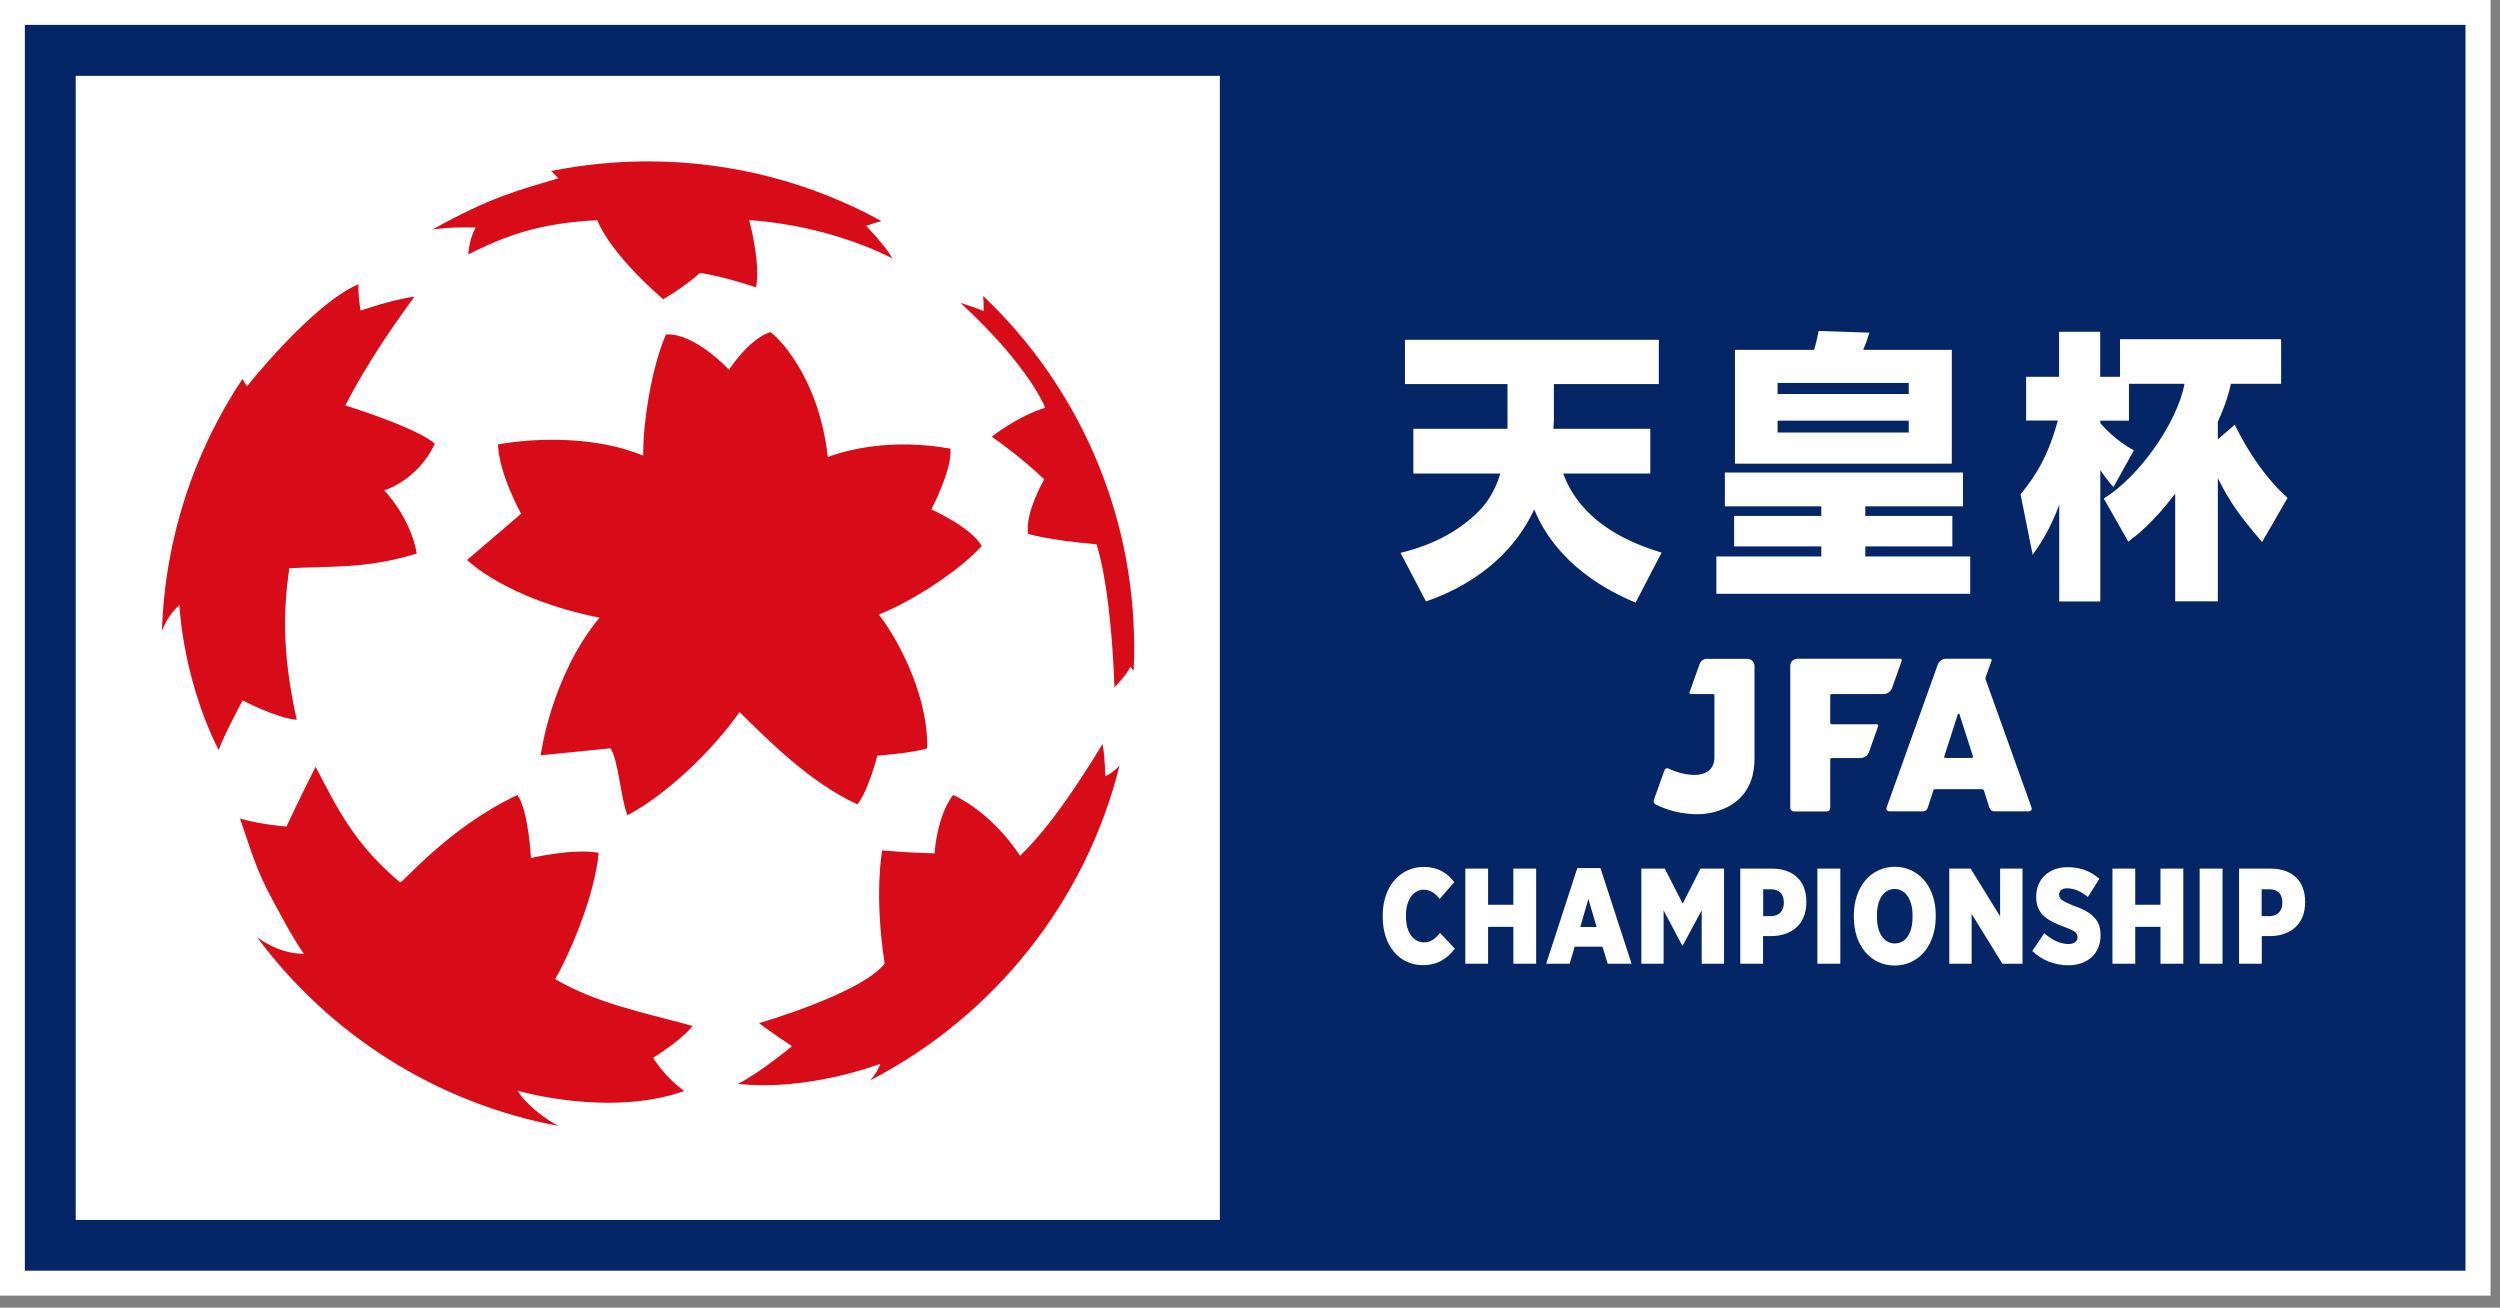 <svg width="65" height="34" viewBox="0 0 65 34" fill="none" xmlns="http://www.w3.org/2000/svg">
<rect x="0" y="0" width="65" height="34" fill="#808080" stroke="none"/>
<g clip-path="url(#clip0_2483_11887)">
<path d="M64.103 0.647H0.646V33.038H64.103V0.647Z" fill="#052666"/>
<path d="M64.103 0.647H0.646V33.038H64.103V0.647Z" fill="#052666"/>
<path d="M64.754 0H0V33.685H64.754V0Z" fill="white"/>
<path d="M64.103 0.647H0.646V33.038H64.103V0.647Z" fill="#052666"/>
<path d="M1.969 1.972L1.969 31.719L31.716 31.719L31.716 1.972L1.969 1.972Z" fill="white"/>
<path d="M4.664 15.743C4.762 17.128 5.187 18.53 5.685 19.5C5.852 19.053 6.31 18.21 6.31 18.21C6.31 18.21 7.182 18.671 7.716 18.715C7.385 17.226 7.331 16.067 7.523 14.774C8.602 14.716 9.532 14.795 10.836 14.392C10.669 13.437 9.99 12.75 9.99 12.75C9.99 12.75 10.854 12.496 11.305 11.541C11.305 11.541 11.039 11.199 8.98 10.542C8.98 10.542 9.528 9.397 10.778 7.712C10.193 7.788 9.376 8.075 9.376 8.075C9.376 8.075 9.307 7.719 9.321 7.389C8.122 7.897 6.422 10.044 6.422 10.044C6.422 10.044 6.357 9.957 6.306 9.848C5.049 11.737 4.29 13.982 4.21 16.401C4.319 16.132 4.472 15.896 4.664 15.733V15.743Z" fill="#D80C18"/>
<path d="M11.25 5.968C11.744 5.888 12.369 5.917 12.369 5.917C12.369 5.917 12.216 6.139 12.173 6.615C13.135 6.135 14 5.801 15.529 5.725C15.911 6.662 17.244 7.781 17.244 7.781C17.244 7.781 17.756 7.49 18.203 7.094C18.203 7.094 18.809 7.185 19.656 7.472C19.787 6.869 19.481 5.725 19.481 5.725C19.481 5.725 21.378 5.794 23.205 6.72C23.02 6.39 22.522 5.874 22.522 5.874C22.522 5.874 22.758 5.79 22.918 5.747C21.116 4.759 19.045 4.196 16.844 4.196C15.983 4.196 15.144 4.283 14.33 4.446L14.519 4.635C13.48 4.948 12.772 5.115 11.25 5.965V5.968Z" fill="#D80C18"/>
<path d="M28.737 20.183C28.737 20.183 28.733 19.718 28.668 19.343C28.04 20.364 27.306 21.497 26.521 22.249C25.733 21.061 24.781 20.669 24.781 20.669C24.352 21.229 24.298 22.188 24.298 22.188C23.611 22.173 22.936 22.111 22.936 22.111C22.936 22.111 22.721 23.248 23.001 25.054C22.391 25.835 19.735 26.601 19.735 26.601C19.99 26.805 20.593 27.201 20.593 27.201C20.593 27.201 19.75 27.898 19.187 28.181C21.029 28.381 22.889 27.658 22.889 27.658C22.889 27.658 22.838 27.843 22.627 28.087C25.82 26.438 28.221 23.47 29.108 19.906C28.94 20.092 28.733 20.186 28.733 20.186L28.737 20.183Z" fill="#D80C18"/>
<path d="M13.459 28.359C13.459 28.359 15.834 29.057 17.792 28.367C17.251 27.971 16.982 27.502 16.982 27.502C16.982 27.502 17.727 27.044 18.006 26.674C16.615 26.296 15.529 26.089 14.432 25.457C14.581 25.239 15.435 23.532 15.566 22.173C14.904 22.05 13.804 22.308 13.804 22.308C13.804 22.308 13.749 21.105 13.455 20.669C11.62 21.534 10.454 22.99 10.4 22.94C9.223 21.944 8.798 21.076 8.206 19.935C7.832 20.673 7.447 21.49 7.447 21.49C7.447 21.49 6.822 21.447 6.241 21.283C6.488 21.995 6.662 22.627 7.062 23.354C7.327 23.837 7.563 24.309 7.901 24.799C7.399 24.792 7.018 24.607 6.684 24.367C8.544 26.877 11.315 28.672 14.505 29.271C13.684 28.795 13.459 28.359 13.459 28.359Z" fill="#D80C18"/>
<path d="M24.97 7.872C26.794 9.554 27.175 10.603 27.175 10.603C26.456 10.818 25.784 11.355 25.784 11.355C25.784 11.355 26.51 11.849 27.15 12.463C27.15 12.463 26.648 13.324 26.728 13.88C26.728 13.88 27.197 14.036 28.508 14.152C28.508 14.152 28.872 15.111 28.977 17.872C28.977 17.872 29.329 17.509 29.387 17.331C29.435 17.389 29.449 17.407 29.475 17.44C29.485 17.244 29.489 17.044 29.489 16.848C29.489 13.244 27.982 9.993 25.562 7.694C25.577 7.857 25.577 8.09 25.577 8.09C25.577 8.09 25.217 7.944 24.97 7.875V7.872Z" fill="#D80C18"/>
<path d="M22.289 20.916C22.573 20.575 22.812 19.648 22.812 19.648C22.812 19.648 23.713 19.579 24.109 19.46C24.138 18.232 23.477 16.793 22.849 15.976C23.368 15.787 24.709 15.061 25.526 14.2C25.261 13.713 24.215 13.244 24.215 13.244C24.215 13.244 24.763 12.205 24.712 11.664C23.19 11.395 22.06 11.686 21.523 11.882C21.283 9.717 20.128 8.671 20.023 8.635C19.452 8.827 18.955 9.615 18.955 9.615C18.955 9.615 18.065 8.649 17.316 8.696C16.935 9.55 16.71 11.05 16.724 11.846C14.992 11.141 12.946 11.555 12.946 11.555C12.979 12.34 13.549 13.357 13.549 13.357L12.144 14.559C12.144 14.559 13.157 15.576 15.587 16.059C14.319 17.596 14.058 19.638 14.058 19.638L15.874 19.456C16.085 19.79 16.136 20.756 16.314 21.196C17.32 20.669 18.544 19.5 19.227 18.512C19.994 19.271 21.061 20.342 22.282 20.909L22.289 20.916Z" fill="#D80C18"/>
<path d="M35.951 23.844V23.797C35.951 23.038 36.416 22.54 37.019 22.54C37.386 22.54 37.633 22.7 37.811 22.936L37.43 23.372C37.324 23.234 37.197 23.132 37.016 23.132C36.75 23.132 36.554 23.39 36.554 23.808V23.822C36.554 24.262 36.761 24.502 37.023 24.502C37.208 24.502 37.324 24.4 37.441 24.255L37.826 24.665C37.637 24.912 37.39 25.094 36.99 25.094C36.402 25.094 35.951 24.61 35.951 23.84V23.844Z" fill="white"/>
<path d="M38.098 22.584H38.69V23.524H39.347V22.584H39.94V25.057H39.347V24.098H38.69V25.057H38.098V22.584Z" fill="white"/>
<path d="M41.008 22.569H41.611L42.421 25.057H41.8L41.665 24.614H40.942L40.811 25.057H40.201L41.011 22.569H41.008ZM41.513 24.102L41.298 23.375L41.087 24.102H41.513Z" fill="white"/>
<path d="M42.675 22.584H43.285L43.75 23.495L44.212 22.584H44.825V25.057H44.244V23.666L43.75 24.585H43.739L43.253 23.67V25.057H42.675V22.584Z" fill="white"/>
<path d="M45.247 22.584H46.068C46.609 22.584 46.965 22.885 46.965 23.444V23.459C46.965 24.047 46.562 24.334 46.06 24.338H45.839V25.057H45.247V22.584ZM46.046 23.819C46.253 23.819 46.38 23.688 46.38 23.474V23.466C46.38 23.241 46.257 23.121 46.042 23.121H45.843V23.819H46.046Z" fill="white"/>
<path d="M47.252 22.584H47.848V25.057H47.252V22.584Z" fill="white"/>
<path d="M48.2 23.848V23.797C48.2 23.056 48.647 22.536 49.264 22.536C49.882 22.536 50.329 23.052 50.329 23.79V23.84C50.329 24.585 49.882 25.104 49.261 25.104C48.64 25.104 48.2 24.589 48.2 23.848ZM49.726 23.84V23.8C49.726 23.375 49.537 23.114 49.261 23.114C48.985 23.114 48.8 23.372 48.8 23.8V23.84C48.8 24.269 48.989 24.53 49.264 24.53C49.541 24.53 49.726 24.273 49.726 23.844V23.84Z" fill="white"/>
<path d="M50.681 22.584H51.237L52.003 23.826V22.584H52.585V25.057H52.062L51.262 23.761V25.057H50.681V22.584Z" fill="white"/>
<path d="M52.839 24.727L53.151 24.265C53.34 24.429 53.558 24.545 53.78 24.545C53.936 24.545 54.016 24.472 54.016 24.367V24.36C54.016 24.262 53.947 24.2 53.678 24.102C53.242 23.942 52.941 23.771 52.941 23.325V23.314C52.941 22.867 53.26 22.547 53.758 22.547C54.067 22.547 54.343 22.638 54.583 22.849L54.285 23.321C54.128 23.19 53.936 23.096 53.747 23.096C53.613 23.096 53.536 23.161 53.536 23.259C53.536 23.372 53.609 23.423 53.903 23.546C54.343 23.695 54.615 23.888 54.615 24.309V24.316C54.615 24.796 54.274 25.097 53.776 25.097C53.438 25.097 53.108 24.981 52.843 24.73L52.839 24.727Z" fill="white"/>
<path d="M54.924 22.584H55.516V23.524H56.173V22.584H56.766V25.057H56.173V24.098H55.516V25.057H54.924V22.584Z" fill="white"/>
<path d="M57.191 22.584H57.786V25.057H57.191V22.584Z" fill="white"/>
<path d="M58.211 22.584H59.036C59.577 22.584 59.933 22.885 59.933 23.444V23.459C59.933 24.047 59.53 24.334 59.029 24.338H58.807V25.057H58.215V22.584H58.211ZM59.007 23.819C59.214 23.819 59.341 23.688 59.341 23.474V23.466C59.341 23.241 59.218 23.121 59.003 23.121H58.803V23.819H59.007Z" fill="white"/>
<path d="M39.195 11.145V9.986H36.529V8.834H43.129V9.986H40.401V10.898C40.401 10.992 40.394 11.057 40.387 11.148H42.908V12.311H40.641C40.793 12.692 41.218 13.778 43.202 14.367L42.526 15.667C41.843 15.387 40.488 14.697 39.889 13.244C39.464 14.178 38.578 15.115 37.077 15.638L36.413 14.374C36.776 14.287 37.739 14.029 38.48 13.259C38.759 12.972 38.919 12.605 39.01 12.311H36.747V11.148H39.195V11.145Z" fill="white"/>
<path d="M47.354 14.207H45.087V13.415H47.354V13.164H44.847V12.285H51.037V13.164H48.498V13.415H50.761V14.207H48.498V14.468H51.226V15.438H44.626V14.468H47.354V14.207ZM45.105 9.096H47.165C47.219 8.936 47.248 8.78 47.285 8.605L48.603 8.649C48.549 8.845 48.465 9.038 48.444 9.096H50.747V12.056H45.109V9.096H45.105ZM46.217 9.957V10.244H49.628V9.957H46.217ZM46.217 10.938V11.246H49.628V10.938H46.217Z" fill="white"/>
<path d="M55.353 9.982V10.938H54.608V11.003C54.692 11.101 55.026 11.468 55.48 11.708L54.95 12.663C54.837 12.54 54.812 12.511 54.608 12.223V15.638H53.54V13.124C53.315 13.742 53.039 14.16 52.85 14.425L52.534 12.852C52.944 12.351 53.246 11.867 53.504 10.934H52.679V9.797H53.536V8.627H54.605V9.797H55.12V8.82H59.309V9.979H58.005C57.943 10.229 57.899 10.433 57.663 10.97V11.424L58.103 11.043C58.241 11.315 58.688 12.234 59.476 12.946L58.815 14.091C58.222 13.408 57.957 13.019 57.663 12.431V15.634H56.555V12.834C55.97 13.611 55.516 13.945 55.335 14.083L54.699 12.961C55.614 12.398 56.606 10.999 56.798 9.979H55.353V9.982Z" fill="white"/>
<path d="M48.967 18.046C49.068 18.046 49.159 17.985 49.192 17.89L49.446 17.175C49.453 17.153 49.435 17.127 49.41 17.127H46.733C46.631 17.127 46.547 17.207 46.547 17.309V21.003C46.547 21.054 46.591 21.098 46.645 21.098H47.492C47.546 21.098 47.586 21.058 47.586 21.003V19.746C47.586 19.728 47.604 19.71 47.623 19.71H48.367C48.469 19.71 48.56 19.648 48.593 19.554L48.832 18.878C48.84 18.853 48.821 18.831 48.8 18.831H47.623C47.601 18.831 47.586 18.817 47.586 18.795V18.083C47.586 18.064 47.604 18.046 47.623 18.046H48.963H48.967Z" fill="white"/>
<path d="M51.731 21.011C51.745 21.058 51.793 21.094 51.847 21.094H52.752C52.803 21.094 52.839 21.047 52.821 21L51.626 17.665C51.626 17.665 51.618 17.629 51.626 17.61L51.782 17.175C51.789 17.153 51.771 17.127 51.745 17.127H50.605C50.503 17.127 50.412 17.189 50.38 17.284L49.05 21C49.032 21.047 49.068 21.094 49.119 21.094H50.002C50.056 21.094 50.1 21.061 50.118 21.011L50.267 20.553C50.274 20.531 50.292 20.52 50.314 20.52H51.535C51.557 20.52 51.575 20.535 51.582 20.553L51.727 21.011H51.731ZM50.906 18.562C50.906 18.562 50.935 18.544 50.943 18.562L51.299 19.67C51.299 19.67 51.291 19.706 51.273 19.706H50.576C50.558 19.706 50.543 19.688 50.55 19.67L50.906 18.562Z" fill="white"/>
<path d="M44.386 17.127C44.299 17.127 44.219 17.182 44.19 17.265L43.928 17.999C43.921 18.021 43.939 18.046 43.961 18.046H44.539C44.56 18.046 44.575 18.061 44.575 18.083V19.677C44.575 20.299 43.837 20.197 43.383 19.983C43.343 19.961 43.293 19.983 43.278 20.023L43.002 20.793C42.984 20.84 43.002 20.891 43.049 20.916C43.351 21.072 43.743 21.17 44.139 21.17C44.535 21.17 45.617 20.982 45.617 19.728V17.313C45.617 17.215 45.534 17.131 45.432 17.131H44.39L44.386 17.127Z" fill="white"/>
</g>
<defs>
<clipPath id="clip0_2483_11887">
<rect width="64.754" height="33.685" fill="white"/>
</clipPath>
</defs>
</svg>
